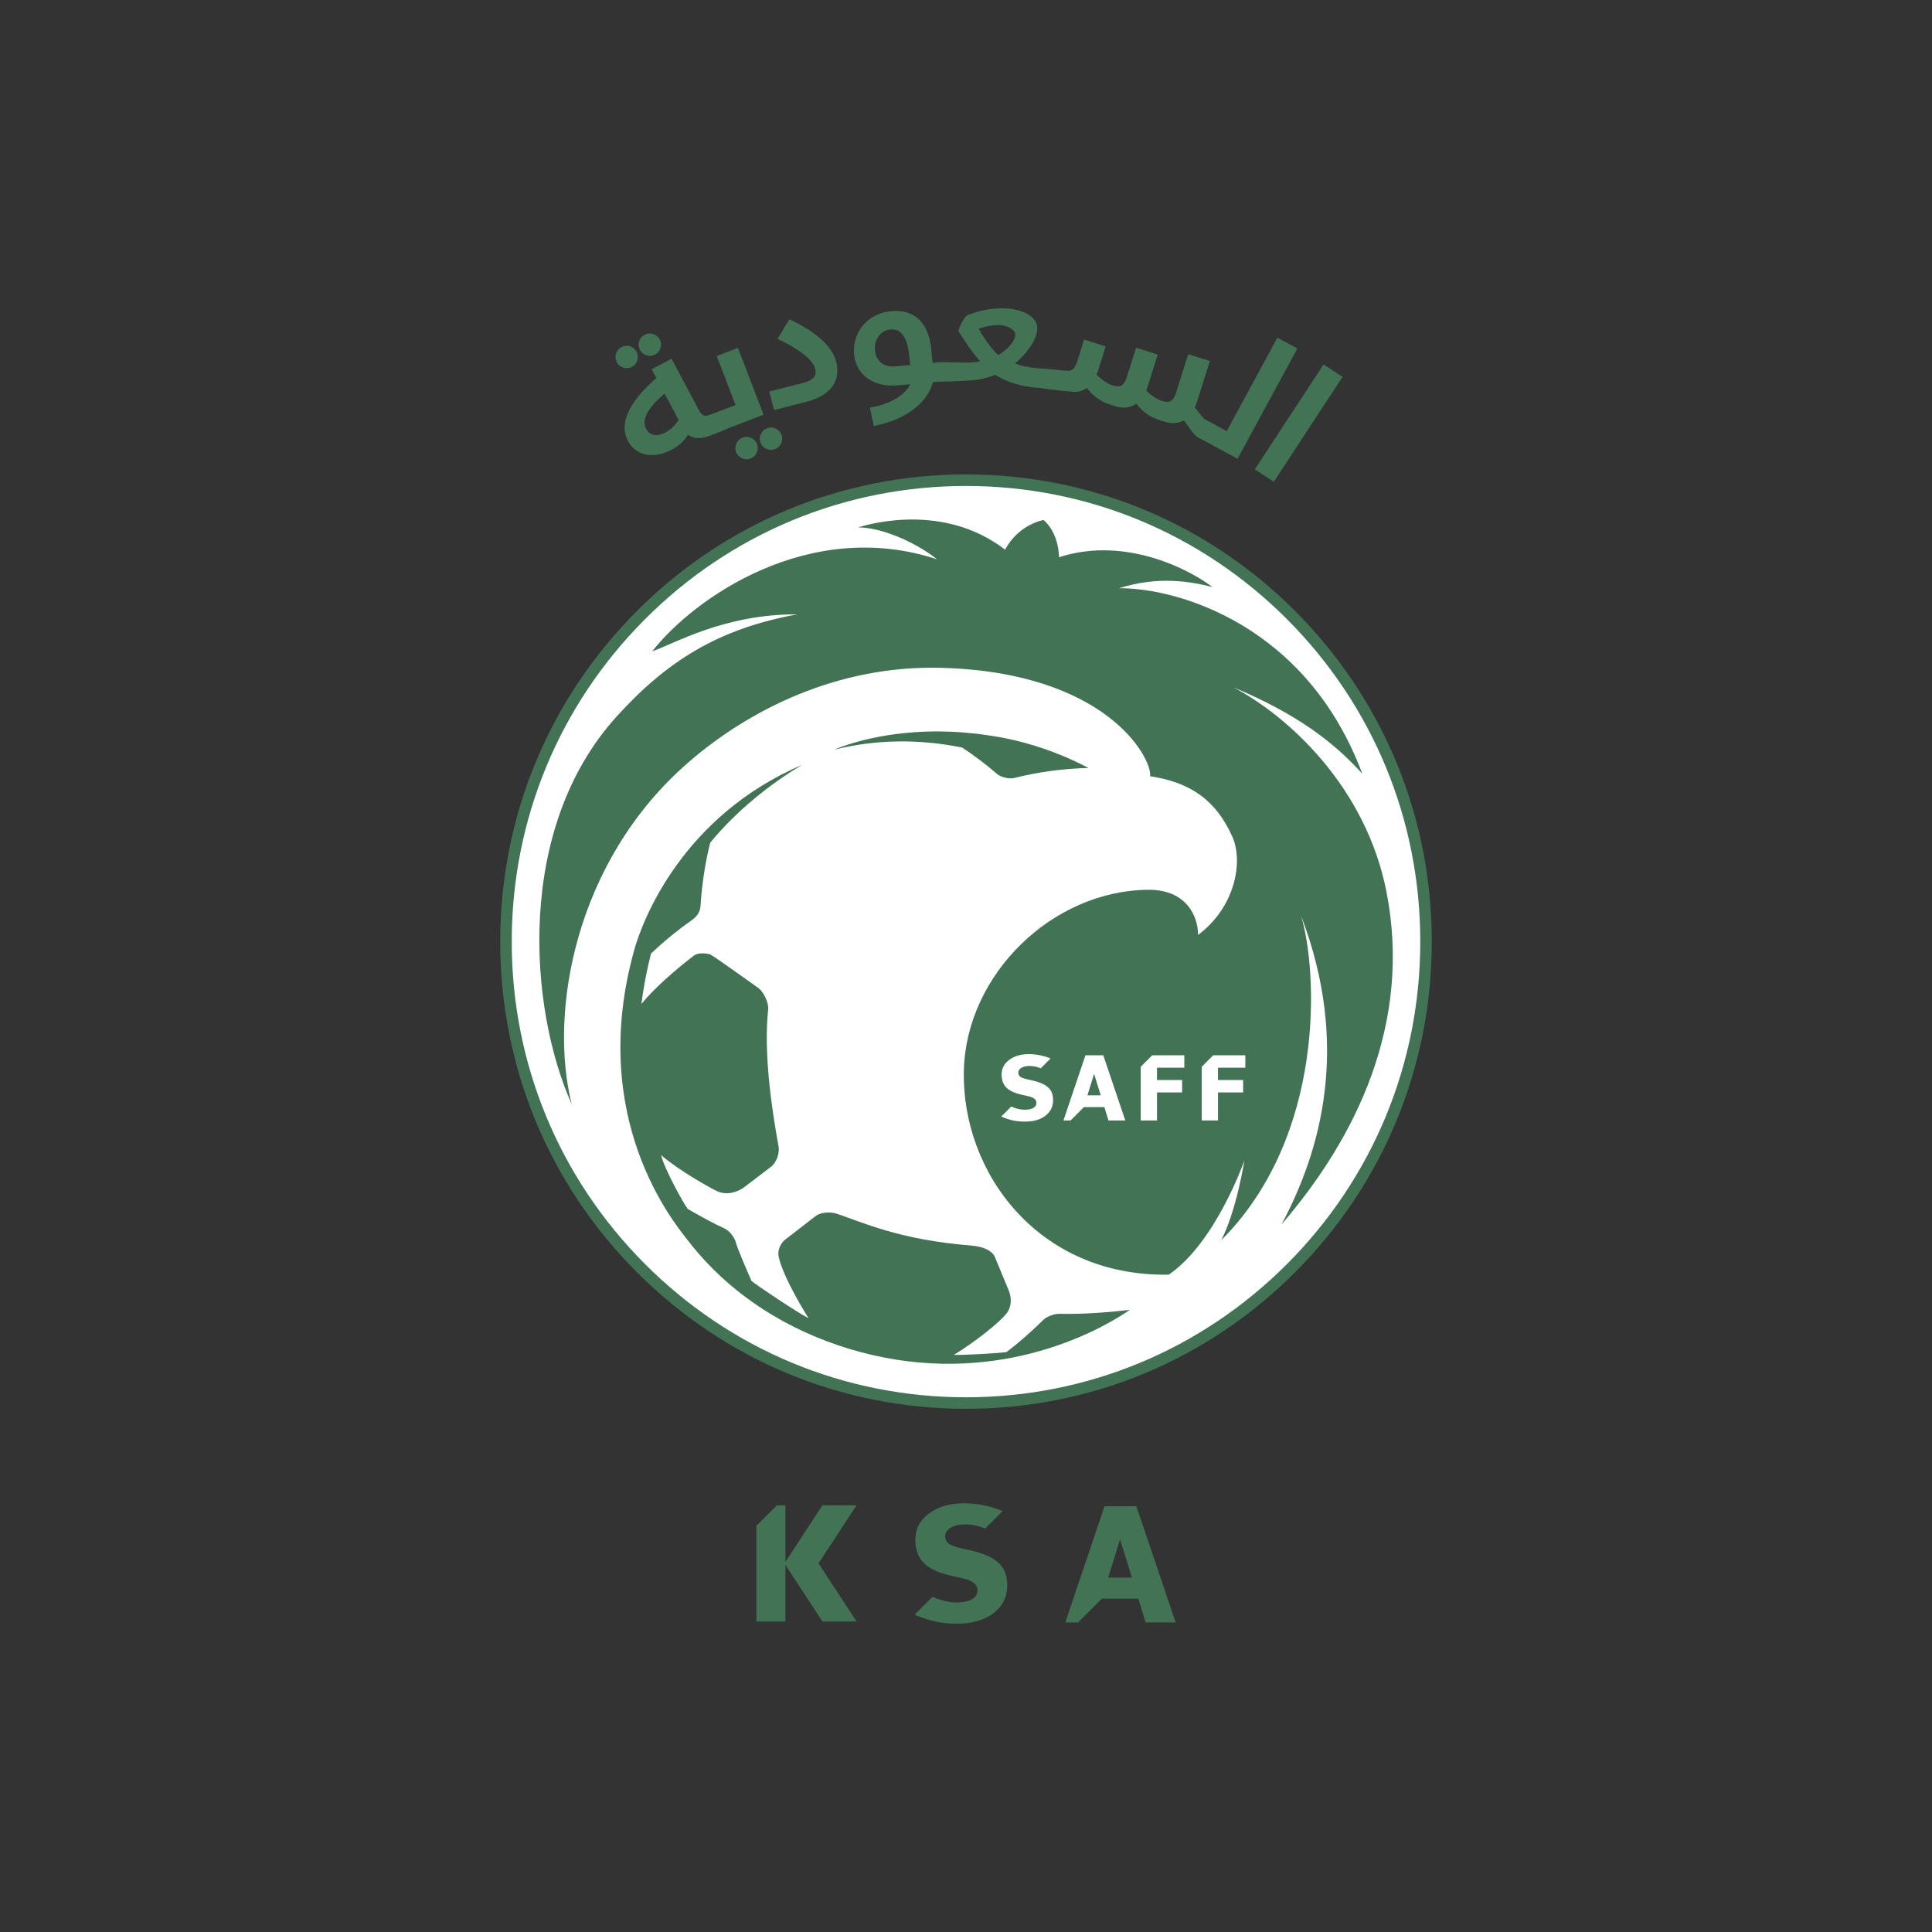 <?xml version="1.0" encoding="UTF-8" standalone="no"?> <!-- Created with Inkscape (http://www.inkscape.org/) --> <svg xmlns:inkscape="http://www.inkscape.org/namespaces/inkscape" xmlns:sodipodi="http://sodipodi.sourceforge.net/DTD/sodipodi-0.dtd" xmlns="http://www.w3.org/2000/svg" xmlns:svg="http://www.w3.org/2000/svg" version="1.1" id="svg1" width="133.333" height="133.333" viewBox="0 0 133.333 133.333" sodipodi:docname="SAFF.ai"><rect x="0" y="0" width="133.333" height="133.333" fill="#333333" stroke="none"/><defs id="defs1"><clipPath id="clipPath2"><path d="M 0,100 H 100 V 0 H 0 Z" transform="translate(-34.4,-79.625)" id="path2"></path></clipPath><clipPath id="clipPath4"><path d="M 0,100 H 100 V 0 H 0 Z" transform="translate(-39.367,-77.086)" id="path4"></path></clipPath><clipPath id="clipPath6"><path d="M 0,100 H 100 V 0 H 0 Z" transform="translate(-40.063,-78.776)" id="path6"></path></clipPath><clipPath id="clipPath8"><path d="M 0,100 H 100 V 0 H 0 Z" transform="translate(-47.109,-81.107)" id="path8"></path></clipPath><clipPath id="clipPath10"><path d="M 0,100 H 100 V 0 H 0 Z" transform="translate(-51.671,-81.619)" id="path10"></path></clipPath><clipPath id="clipPath12"><path d="M 0,100 H 100 V 0 H 0 Z" transform="translate(-60.155,-79.246)" id="path12"></path></clipPath><clipPath id="clipPath14"><path d="M 0,100 H 100 V 0 H 0 Z" transform="translate(-62.079,-77.325)" id="path14"></path></clipPath><clipPath id="clipPath16"><path d="M 0,100 H 100 V 0 H 0 Z" transform="translate(-68.507,-81.136)" id="path16"></path></clipPath><clipPath id="clipPath18"><path d="M 0,100 H 100 V 0 H 0 Z" transform="translate(-57.36,-18.343)" id="path18"></path></clipPath><clipPath id="clipPath20"><path d="M 0,100 H 100 V 0 H 0 Z" transform="translate(-50.898,-19.561)" id="path20"></path></clipPath><clipPath id="clipPath22"><path d="M 0,100 H 100 V 0 H 0 Z" transform="translate(-42.567,-22.086)" id="path22"></path></clipPath><clipPath id="clipPath24"><path d="M 0,100 H 100 V 0 H 0 Z" transform="translate(-73.885,-51.297)" id="path24"></path></clipPath><clipPath id="clipPath26"><path d="M 0,100 H 100 V 0 H 0 Z" transform="translate(-56.286,-43.307)" id="path26"></path></clipPath><clipPath id="clipPath28"><path d="M 0,100 H 100 V 0 H 0 Z" transform="translate(-64.457,-44.735)" id="path28"></path></clipPath><clipPath id="clipPath30"><path d="M 0,100 H 100 V 0 H 0 Z" transform="translate(-49.802,-61.307)" id="path30"></path></clipPath><clipPath id="clipPath32"><path d="M 0,100 H 100 V 0 H 0 Z" transform="translate(-54.826,-31.997)" id="path32"></path></clipPath><clipPath id="clipPath34"><path d="M 0,100 H 100 V 0 H 0 Z" transform="translate(-50,-74.847)" id="path34"></path></clipPath></defs><g id="layer-MC0" inkscape:groupmode="layer" inkscape:label="Layer 1"><path id="path1" d="M 0,0 C -0.203,-0.169 -0.379,-0.336 -0.529,-0.498 -0.677,-0.661 -0.795,-0.82 -0.883,-0.974 -0.97,-1.127 -1.02,-1.276 -1.035,-1.418 c -0.014,-0.143 0.012,-0.278 0.081,-0.406 0.055,-0.103 0.122,-0.18 0.201,-0.23 0.08,-0.05 0.163,-0.079 0.252,-0.088 0.088,-0.01 0.179,-0.002 0.272,0.024 0.091,0.025 0.179,0.059 0.261,0.103 0.153,0.081 0.287,0.18 0.405,0.298 0.119,0.117 0.213,0.239 0.282,0.365 z m -1.276,2.265 c -0.038,0.072 -0.061,0.145 -0.067,0.22 -0.005,0.076 0.002,0.149 0.024,0.22 0.022,0.071 0.056,0.137 0.103,0.196 0.047,0.059 0.107,0.108 0.179,0.146 0.072,0.038 0.145,0.06 0.22,0.066 0.075,0.006 0.149,-0.002 0.221,-0.024 C -0.525,3.068 -0.46,3.033 -0.401,2.986 -0.342,2.939 -0.293,2.88 -0.255,2.808 -0.217,2.736 -0.195,2.663 -0.189,2.587 -0.183,2.512 -0.191,2.438 -0.212,2.367 -0.234,2.296 -0.269,2.231 -0.316,2.171 -0.363,2.113 -0.422,2.064 -0.494,2.026 -0.566,1.988 -0.639,1.965 -0.715,1.959 -0.79,1.953 -0.863,1.961 -0.934,1.983 -1.006,2.005 -1.071,2.039 -1.13,2.086 -1.189,2.133 -1.238,2.193 -1.276,2.265 M 1.73,-0.769 c 0.051,-0.096 0.097,-0.172 0.14,-0.23 0.043,-0.058 0.089,-0.098 0.136,-0.122 0.049,-0.023 0.102,-0.03 0.16,-0.02 0.057,0.01 0.287,0.067 0.37,0.111 l 0.286,0.033 c 0.075,0.04 0.137,0.065 0.185,0.078 0.048,0.012 0.088,0.011 0.122,-0.002 0.032,-0.013 0.06,-0.038 0.083,-0.071 0.023,-0.034 0.048,-0.076 0.075,-0.127 L 3.276,-1.308 C 3.312,-1.377 3.338,-1.434 3.351,-1.478 3.364,-1.522 3.365,-1.561 3.352,-1.596 3.339,-1.63 3.315,-1.661 3.279,-1.688 3.242,-1.716 3.192,-1.747 3.129,-1.781 L 3.183,-1.833 C 3.002,-1.93 2.317,-2.194 2.172,-2.236 2.027,-2.277 1.896,-2.299 1.78,-2.301 1.663,-2.303 1.559,-2.289 1.467,-2.258 1.375,-2.227 1.293,-2.184 1.22,-2.131 1.095,-2.313 0.962,-2.466 0.82,-2.59 0.677,-2.713 0.517,-2.822 0.339,-2.917 0.16,-3.012 -0.034,-3.084 -0.243,-3.132 c -0.21,-0.048 -0.417,-0.06 -0.622,-0.036 -0.203,0.025 -0.396,0.093 -0.578,0.207 -0.181,0.114 -0.332,0.284 -0.454,0.513 -0.108,0.203 -0.165,0.406 -0.172,0.612 -0.008,0.206 0.021,0.41 0.086,0.612 0.065,0.202 0.156,0.399 0.274,0.592 0.118,0.192 0.249,0.375 0.394,0.549 0.144,0.174 0.294,0.337 0.45,0.488 0.155,0.151 0.3,0.285 0.434,0.405 l -0.24,0.451 1.03,0.548 z m -4.203,2.397 c -0.038,0.071 -0.061,0.145 -0.067,0.221 -0.005,0.074 0.002,0.148 0.024,0.219 0.022,0.072 0.056,0.137 0.103,0.196 0.047,0.059 0.107,0.108 0.179,0.146 0.072,0.039 0.145,0.061 0.22,0.066 0.075,0.006 0.149,-0.002 0.22,-0.023 C -1.722,2.431 -1.657,2.397 -1.598,2.349 -1.539,2.303 -1.49,2.243 -1.452,2.171 -1.414,2.1 -1.392,2.026 -1.386,1.95 -1.38,1.875 -1.388,1.802 -1.409,1.73 -1.431,1.659 -1.466,1.594 -1.513,1.535 -1.56,1.475 -1.619,1.427 -1.691,1.388 -1.763,1.35 -1.836,1.328 -1.912,1.323 -1.987,1.317 -2.06,1.324 -2.132,1.346 -2.203,1.368 -2.268,1.402 -2.328,1.45 -2.386,1.496 -2.435,1.556 -2.473,1.628" style="fill:#417354;fill-opacity:1;fill-rule:nonzero;stroke:none" transform="matrix(1.333,0,0,-1.333,45.867,27.167)" clip-path="url(#clipPath2)"></path><path id="path3" d="m 0,0 c -0.029,0.076 -0.042,0.151 -0.039,0.227 0.004,0.076 0.02,0.148 0.051,0.215 0.03,0.069 0.072,0.13 0.126,0.182 C 0.192,0.677 0.257,0.718 0.333,0.747 0.409,0.777 0.484,0.789 0.56,0.786 0.636,0.783 0.708,0.766 0.775,0.735 0.844,0.705 0.904,0.663 0.957,0.609 1.01,0.555 1.051,0.49 1.08,0.414 1.109,0.339 1.122,0.263 1.119,0.187 1.115,0.112 1.099,0.04 1.068,-0.028 1.038,-0.096 0.996,-0.157 0.942,-0.21 0.888,-0.263 0.824,-0.304 0.747,-0.333 0.671,-0.362 0.596,-0.375 0.52,-0.372 0.444,-0.368 0.372,-0.352 0.305,-0.321 0.236,-0.291 0.176,-0.249 0.123,-0.195 0.07,-0.141 0.029,-0.076 0,0 m -1.266,-0.486 c -0.029,0.076 -0.042,0.152 -0.039,0.228 0.004,0.075 0.02,0.147 0.051,0.215 0.03,0.068 0.072,0.129 0.126,0.182 0.054,0.052 0.119,0.093 0.195,0.123 0.076,0.029 0.151,0.041 0.227,0.039 0.076,-0.004 0.148,-0.02 0.215,-0.051 0.069,-0.03 0.13,-0.072 0.182,-0.126 0.053,-0.054 0.094,-0.119 0.124,-0.195 0.029,-0.076 0.041,-0.152 0.038,-0.228 -0.004,-0.075 -0.02,-0.147 -0.051,-0.215 -0.029,-0.068 -0.072,-0.129 -0.126,-0.181 -0.054,-0.053 -0.119,-0.094 -0.194,-0.124 -0.076,-0.029 -0.152,-0.041 -0.228,-0.039 -0.075,0.004 -0.147,0.021 -0.215,0.051 -0.068,0.03 -0.129,0.072 -0.182,0.127 -0.053,0.054 -0.093,0.118 -0.123,0.194 m -0.755,1.1 C -2.089,0.588 -2.145,0.57 -2.19,0.561 -2.235,0.552 -2.274,0.554 -2.308,0.567 -2.342,0.579 -2.372,0.605 -2.396,0.644 -2.421,0.683 -2.447,0.739 -2.476,0.812 l -0.113,0.296 c -0.021,0.053 -0.036,0.1 -0.046,0.139 -0.011,0.04 -0.01,0.076 10e-4,0.11 0.012,0.033 0.038,0.064 0.076,0.092 0.04,0.028 0.1,0.058 0.182,0.089 l 1.08,0.414 -0.973,2.537 1.098,0.42 1.327,-3.46 z" style="fill:#417354;fill-opacity:1;fill-rule:nonzero;stroke:none" transform="matrix(1.333,0,0,-1.333,52.489,30.552)" clip-path="url(#clipPath4)"></path><path id="path5" d="M 0,0 -0.245,0.959 1.437,1.388 C 1.612,1.433 1.751,1.482 1.854,1.537 1.956,1.591 2.03,1.65 2.077,1.713 2.123,1.776 2.147,1.844 2.151,1.916 2.154,1.988 2.146,2.064 2.125,2.143 2.09,2.283 2.008,2.424 1.882,2.566 1.755,2.708 1.601,2.845 1.42,2.977 1.238,3.11 1.04,3.236 0.824,3.357 0.608,3.477 0.393,3.586 0.178,3.684 L 0.795,4.7 C 1.485,4.375 2.035,4.028 2.447,3.659 2.858,3.29 3.115,2.905 3.218,2.506 3.272,2.292 3.29,2.082 3.27,1.873 3.25,1.664 3.18,1.468 3.061,1.283 2.942,1.099 2.768,0.932 2.54,0.784 2.312,0.636 2.019,0.516 1.659,0.424 Z" style="fill:#417354;fill-opacity:1;fill-rule:nonzero;stroke:none" transform="matrix(1.333,0,0,-1.333,53.418,28.299)" clip-path="url(#clipPath6)"></path><path id="path7" d="M 0,0 -0.041,0.432 C -0.07,0.741 -0.12,0.99 -0.188,1.178 -0.256,1.367 -0.335,1.512 -0.424,1.614 -0.514,1.716 -0.612,1.782 -0.718,1.811 -0.824,1.84 -0.929,1.85 -1.034,1.84 -1.148,1.829 -1.256,1.794 -1.358,1.736 -1.46,1.678 -1.547,1.601 -1.619,1.507 -1.693,1.412 -1.747,1.302 -1.785,1.176 -1.823,1.049 -1.835,0.912 -1.821,0.766 c 0.028,-0.288 0.137,-0.507 0.328,-0.657 0.192,-0.15 0.476,-0.206 0.854,-0.17 z m -0.54,-1.046 c -0.405,-0.039 -0.752,-0.017 -1.042,0.066 -0.289,0.083 -0.528,0.203 -0.717,0.361 -0.19,0.157 -0.333,0.338 -0.429,0.544 -0.097,0.206 -0.155,0.411 -0.175,0.615 -0.026,0.273 0,0.537 0.076,0.794 0.077,0.258 0.199,0.489 0.365,0.694 0.167,0.205 0.376,0.376 0.626,0.511 0.25,0.136 0.537,0.22 0.861,0.251 0.132,0.012 0.271,0.014 0.417,0.003 0.147,-0.01 0.292,-0.039 0.436,-0.087 C 0.021,2.657 0.16,2.586 0.293,2.493 0.426,2.4 0.547,2.278 0.657,2.126 0.767,1.974 0.86,1.791 0.936,1.574 1.014,1.357 1.066,1.102 1.094,0.809 L 1.161,0.111 1.579,0.146 C 1.663,0.154 2.129,0.139 2.178,0.131 2.227,0.124 2.272,0.127 2.297,0.102 2.322,0.077 2.328,0.084 2.337,0.044 2.345,0.004 2.352,-0.044 2.357,-0.102 l 0.03,-0.315 C 2.395,-0.495 2.396,-0.556 2.391,-0.602 2.386,-0.648 2.372,-0.684 2.347,-0.711 2.322,-0.737 2.288,-0.757 2.244,-0.769 2.199,-0.78 2.256,-0.826 2.185,-0.833 L 1.183,-0.881 C 1.102,-1.179 0.969,-1.451 0.782,-1.696 0.595,-1.941 0.368,-2.159 0.1,-2.351 -0.168,-2.543 -0.47,-2.707 -0.807,-2.842 -1.143,-2.977 -1.502,-3.083 -1.882,-3.158 l -0.2,0.952 c 0.274,0.044 0.526,0.108 0.754,0.19 0.228,0.083 0.43,0.178 0.606,0.285 0.176,0.108 0.325,0.224 0.448,0.349 0.123,0.126 0.215,0.255 0.278,0.388 z" style="fill:#417354;fill-opacity:1;fill-rule:nonzero;stroke:none" transform="matrix(1.333,0,0,-1.333,62.812,25.191)" clip-path="url(#clipPath8)"></path><path id="path9" d="M 0,0 C 0.155,0.097 0.287,0.193 0.395,0.29 0.504,0.386 0.593,0.479 0.663,0.569 0.734,0.659 0.786,0.743 0.82,0.82 0.855,0.898 0.874,0.963 0.878,1.017 0.883,1.084 0.868,1.147 0.833,1.207 0.799,1.267 0.746,1.32 0.678,1.368 0.609,1.415 0.526,1.455 0.428,1.489 0.331,1.521 0.223,1.543 0.102,1.552 0.03,1.557 -0.053,1.557 -0.144,1.552 -0.237,1.547 -0.334,1.536 -0.433,1.518 -0.532,1.502 -0.631,1.48 -0.73,1.455 -0.829,1.429 -0.921,1.399 -1.008,1.367 -0.969,1.285 -0.912,1.184 -0.836,1.061 -0.761,0.94 -0.677,0.814 -0.583,0.685 -0.49,0.556 -0.393,0.429 -0.292,0.308 -0.191,0.185 -0.093,0.082 0,0 M 2.869,-1.388 C 2.864,-1.467 2.854,-1.527 2.842,-1.572 2.83,-1.616 2.809,-1.65 2.78,-1.672 2.752,-1.693 2.715,-1.706 2.669,-1.71 2.623,-1.715 2.564,-1.714 2.492,-1.709 L 1.798,-1.657 C 1.572,-1.64 1.36,-1.608 1.16,-1.56 0.959,-1.511 0.775,-1.456 0.607,-1.394 0.44,-1.331 0.292,-1.267 0.162,-1.2 0.032,-1.133 -0.075,-1.073 -0.162,-1.021 -0.29,-1.075 -0.425,-1.115 -0.578,-1.163 -0.731,-1.21 -0.877,-1.238 -1.049,-1.271 -1.22,-1.303 -1.413,-1.306 -1.601,-1.318 -1.789,-1.332 -2.489,-1.371 -2.687,-1.357 l -0.094,0.042 c -0.072,0.005 -0.131,0.013 -0.175,0.024 -0.045,0.011 -0.079,0.029 -0.105,0.055 -0.025,0.027 -0.041,0.062 -0.046,0.108 -0.006,0.046 -0.006,0.108 0.001,0.186 l 0.023,0.315 c 0.004,0.058 0.136,0.091 0.144,0.131 0.007,0.04 0.023,0.072 0.047,0.098 0.025,0.026 0.063,0.015 0.11,0.023 0.048,0.009 0.128,0 0.233,0.003 l 0.49,-0.005 c 0.244,-0.018 0.465,-0.02 0.664,-0.004 0.199,0.015 0.353,0.039 0.461,0.07 -0.082,0.082 -0.163,0.173 -0.245,0.274 -0.082,0.101 -0.16,0.204 -0.236,0.306 -0.075,0.102 -0.145,0.201 -0.208,0.296 -0.064,0.096 -0.119,0.18 -0.165,0.253 -0.073,0.117 -0.133,0.21 -0.179,0.28 -0.045,0.07 -0.08,0.12 -0.101,0.149 0.016,0.062 0.042,0.134 0.077,0.218 0.034,0.084 0.073,0.166 0.115,0.248 0.043,0.081 0.088,0.154 0.137,0.218 0.049,0.065 0.097,0.108 0.143,0.133 0.103,0.042 0.228,0.089 0.373,0.137 0.146,0.048 0.309,0.09 0.488,0.127 0.179,0.036 0.374,0.063 0.582,0.08 C 0.055,2.426 0.272,2.427 0.497,2.41 0.68,2.397 0.865,2.365 1.05,2.314 1.235,2.265 1.401,2.196 1.549,2.107 1.696,2.019 1.814,1.91 1.903,1.78 1.991,1.649 2.029,1.498 2.016,1.327 2.01,1.237 1.988,1.132 1.952,1.012 1.916,0.892 1.854,0.758 1.768,0.609 1.681,0.46 1.565,0.298 1.421,0.123 1.276,-0.053 1.093,-0.238 0.869,-0.437 0.94,-0.463 1.023,-0.489 1.118,-0.516 1.212,-0.543 1.313,-0.567 1.422,-0.589 1.531,-0.61 1.644,-0.63 1.762,-0.648 1.88,-0.666 1.997,-0.679 2.111,-0.688 L 2.566,-0.722 C 2.65,-0.728 2.715,-0.739 2.763,-0.755 2.81,-0.77 2.844,-0.792 2.865,-0.821 c 0.02,-0.029 0.031,-0.064 0.032,-0.104 0.001,-0.041 0,-0.09 -0.004,-0.148 z" style="fill:#417354;fill-opacity:1;fill-rule:nonzero;stroke:none" transform="matrix(1.333,0,0,-1.333,68.895,24.508)" clip-path="url(#clipPath10)"></path><path id="path11" d="M 0,0 C 0.095,-0.03 0.18,-0.046 0.254,-0.047 0.328,-0.048 0.393,-0.032 0.45,0.003 0.507,0.037 0.558,0.091 0.603,0.166 0.649,0.24 0.69,0.337 0.728,0.458 L 1.346,2.42 2.467,2.067 1.802,-0.046 C 1.786,-0.097 1.768,-0.148 1.747,-0.197 1.727,-0.246 1.706,-0.294 1.686,-0.341 1.808,-0.442 2.097,-0.904 2.25,-0.983 2.404,-1.064 2.595,-1.159 2.766,-1.252 L 2.833,-1.327 C 2.914,-1.353 2.908,-1.36 2.95,-1.386 2.992,-1.411 3.034,-1.413 3.048,-1.445 3.061,-1.478 3.064,-1.514 3.056,-1.555 3.048,-1.594 3.035,-1.642 3.018,-1.697 L 2.923,-1.999 C 2.9,-2.073 2.877,-2.131 2.855,-2.171 2.833,-2.212 2.805,-2.239 2.772,-2.254 2.739,-2.269 2.699,-2.273 2.654,-2.267 c -0.045,0.006 -0.072,0.04 -0.14,0.061 l -0.05,0.032 C 2.181,-2.026 1.956,-1.955 1.773,-1.827 1.592,-1.698 1.244,-1.157 1.122,-1.002 0.988,-1.08 0.835,-1.126 0.664,-1.142 0.493,-1.158 0.301,-1.132 0.085,-1.064 l -0.19,0.059 c -0.284,0.09 -0.528,0.211 -0.731,0.363 -0.203,0.152 -0.369,0.32 -0.497,0.502 -0.143,-0.101 -0.306,-0.165 -0.49,-0.194 -0.185,-0.029 -0.398,-0.005 -0.643,0.072 l -0.189,0.059 C -2.943,-0.112 -3.189,0.01 -3.394,0.165 -3.6,0.32 -3.767,0.49 -3.894,0.675 -4.037,0.572 -4.202,0.505 -4.388,0.475 -4.574,0.446 -6.069,0.622 -6.351,0.677 L -6.38,0.681 c -0.443,0.03 -0.505,0.052 -0.546,0.073 -0.041,0.021 0.205,0.05 0.186,0.082 -0.018,0.031 -0.025,0.069 -0.02,0.115 0.004,0.046 0.019,0.106 0.043,0.18 l 0.094,0.302 c 0.017,0.055 0.034,0.101 0.051,0.139 0.016,0.037 0.039,0.065 0.069,0.085 0.029,0.018 0.069,0.027 0.117,0.024 0.048,-0.002 0.214,0.009 0.297,-0.017 l 0.73,-0.057 c 0.093,-0.03 0.418,-0.042 0.492,-0.043 0.074,-0.001 0.139,0.016 0.196,0.05 0.057,0.034 0.107,0.089 0.153,0.163 0.045,0.074 0.087,0.171 0.125,0.292 l 0.349,1.108 1.12,-0.352 -0.395,-1.26 C -3.33,1.531 -3.341,1.497 -3.352,1.464 -3.362,1.431 -3.375,1.398 -3.392,1.366 -3.261,1.227 -3.126,1.11 -2.985,1.015 -2.843,0.92 -2.699,0.849 -2.552,0.803 c 0.095,-0.03 0.179,-0.046 0.253,-0.047 0.074,-0.001 0.14,0.015 0.197,0.05 0.056,0.034 0.107,0.088 0.153,0.162 0.046,0.075 0.087,0.172 0.125,0.293 L -1.353,2.757 -0.232,2.404 -0.75,0.757 C -0.761,0.723 -0.773,0.688 -0.786,0.652 -0.798,0.617 -0.811,0.582 -0.825,0.549 -0.697,0.413 -0.563,0.3 -0.424,0.207 -0.285,0.114 -0.144,0.046 0,0" style="fill:#417354;fill-opacity:1;fill-rule:nonzero;stroke:none" transform="matrix(1.333,0,0,-1.333,80.207,27.672)" clip-path="url(#clipPath12)"></path><path id="path13" d="m 0,0 c -0.064,0.035 -0.113,0.066 -0.149,0.094 -0.037,0.028 -0.061,0.059 -0.074,0.093 -0.012,0.035 -0.011,0.074 0.003,0.117 0.013,0.045 0.038,0.101 0.076,0.17 L 0.007,0.752 C 0.034,0.802 0.059,0.845 0.083,0.878 0.106,0.912 0.134,0.935 0.167,0.948 0.2,0.961 0.239,0.962 0.286,0.95 0.333,0.938 0.395,0.912 0.471,0.87 L 1.417,0.358 4.04,5.197 5.074,4.637 1.979,-1.073 Z" style="fill:#417354;fill-opacity:1;fill-rule:nonzero;stroke:none" transform="matrix(1.333,0,0,-1.333,82.771,30.233)" clip-path="url(#clipPath14)"></path><path id="path15" d="M 0,0 0.983,-0.644 -2.576,-6.076 -3.56,-5.432 Z" style="fill:#417354;fill-opacity:1;fill-rule:nonzero;stroke:none" transform="matrix(1.333,0,0,-1.333,91.343,25.151)" clip-path="url(#clipPath16)"></path><path id="path17" d="M 0,0 0.614,1.983 1.227,0 Z M 1.458,3.696 H -0.19 l -2.032,-6.015 h 0.663 l 1.228,1.228 h 1.89 L 1.935,-2.319 H 3.49 Z" style="fill:#417354;fill-opacity:1;fill-rule:nonzero;stroke:none" transform="matrix(1.333,0,0,-1.333,76.481,108.876)" clip-path="url(#clipPath18)"></path><path id="path19" d="m 0,0 c -0.212,0.076 -0.413,0.135 -0.6,0.178 -0.187,0.042 -0.381,0.087 -0.583,0.134 -0.313,0.072 -0.523,0.153 -0.633,0.243 -0.109,0.091 -0.163,0.213 -0.163,0.366 0,0.105 0.034,0.2 0.103,0.285 0.069,0.084 0.15,0.149 0.244,0.191 0.116,0.054 0.226,0.091 0.331,0.11 0.106,0.019 0.224,0.028 0.356,0.028 0.339,0 0.67,-0.066 0.991,-0.198 0.016,-0.006 0.027,-0.014 0.042,-0.02 l 0.91,0.908 C 0.717,2.35 0.4,2.448 0.046,2.52 -0.308,2.593 -0.663,2.63 -1.021,2.63 -1.735,2.63 -2.33,2.455 -2.807,2.106 -3.283,1.758 -3.522,1.302 -3.522,0.739 c 0,-0.417 0.101,-0.765 0.303,-1.042 0.202,-0.277 0.535,-0.498 1.001,-0.662 0.203,-0.07 0.42,-0.13 0.653,-0.178 0.233,-0.048 0.452,-0.1 0.656,-0.154 0.165,-0.042 0.306,-0.111 0.425,-0.205 0.118,-0.095 0.177,-0.217 0.177,-0.368 0,-0.135 -0.036,-0.243 -0.109,-0.325 -0.073,-0.082 -0.161,-0.146 -0.266,-0.192 -0.087,-0.04 -0.201,-0.07 -0.342,-0.089 -0.141,-0.019 -0.255,-0.029 -0.341,-0.029 -0.342,0 -0.695,0.07 -1.059,0.206 -0.069,0.027 -0.138,0.058 -0.206,0.089 l -0.928,-0.928 c 0.298,-0.132 0.622,-0.243 0.971,-0.331 0.349,-0.089 0.754,-0.134 1.214,-0.134 0.799,0 1.435,0.182 1.904,0.546 0.47,0.362 0.705,0.843 0.705,1.441 0,0.418 -0.102,0.754 -0.305,1.009 C 0.728,-0.353 0.417,-0.151 0,0" style="fill:#417354;fill-opacity:1;fill-rule:nonzero;stroke:none" transform="matrix(1.333,0,0,-1.333,67.864,107.252)" clip-path="url(#clipPath20)"></path><path id="path21" d="M 0,0 -1.914,-2.928 V 0 h -0.442 l -1.061,-1.061 v -4.954 h 1.503 v 2.928 L 0,-6.015 H 1.768 L -0.199,-3.007 1.768,0 Z" style="fill:#417354;fill-opacity:1;fill-rule:nonzero;stroke:none" transform="matrix(1.333,0,0,-1.333,56.756,103.885)" clip-path="url(#clipPath22)"></path><path id="path23" d="m 0,0 c 0,-13.179 -10.684,-23.864 -23.864,-23.864 -13.179,0 -23.863,10.685 -23.863,23.864 0,13.179 10.684,23.864 23.863,23.864 C -10.684,23.864 0,13.179 0,0" style="fill:#ffffff;fill-opacity:1;fill-rule:nonzero;stroke:none" transform="matrix(1.333,0,0,-1.333,98.513,64.938)" clip-path="url(#clipPath24)"></path><path id="path25" d="M 0,0 H 0.688 L 0.344,1.112 Z" style="fill:#417354;fill-opacity:1;fill-rule:nonzero;stroke:none" transform="matrix(1.333,0,0,-1.333,75.048,75.591)" clip-path="url(#clipPath26)"></path><path id="path27" d="m 0,0 h -1.415 v -0.637 h 1.302 v -0.642 h -1.302 v -1.45 h -0.842 v 2.777 l 0.594,0.595 H 0 Z m -3.158,0 h -1.415 v -0.637 h 1.302 v -0.642 h -1.302 v -1.45 h -0.842 v 2.777 l 0.594,0.595 h 1.663 z m -3.928,-2.729 -0.211,0.689 h -1.06 l -0.688,-0.689 h -0.371 l 1.139,3.372 h 0.924 l 1.139,-3.372 z m -3.26,0.245 c -0.263,-0.204 -0.618,-0.306 -1.067,-0.306 -0.258,0 -0.485,0.025 -0.681,0.075 -0.195,0.049 -0.377,0.112 -0.544,0.186 l 0.52,0.52 c 0.038,-0.017 0.076,-0.035 0.116,-0.049 0.204,-0.077 0.401,-0.116 0.593,-0.116 0.048,0 0.112,0.005 0.192,0.016 0.079,0.011 0.143,0.027 0.191,0.05 0.059,0.026 0.109,0.062 0.149,0.107 0.041,0.047 0.062,0.107 0.062,0.183 0,0.084 -0.034,0.153 -0.1,0.206 -0.067,0.052 -0.145,0.091 -0.237,0.115 -0.116,0.03 -0.238,0.06 -0.369,0.086 -0.13,0.027 -0.252,0.061 -0.365,0.1 -0.261,0.092 -0.449,0.216 -0.562,0.372 -0.113,0.155 -0.17,0.349 -0.17,0.583 0,0.316 0.134,0.572 0.401,0.767 0.267,0.196 0.601,0.293 1,0.293 0.202,0 0.401,-0.02 0.6,-0.061 0.199,-0.041 0.376,-0.096 0.533,-0.165 l -0.51,-0.51 c -0.008,0.004 -0.015,0.008 -0.023,0.011 -0.181,0.075 -0.366,0.112 -0.556,0.112 -0.074,0 -0.14,-0.006 -0.2,-0.016 -0.058,-0.011 -0.12,-0.031 -0.185,-0.061 -0.052,-0.024 -0.099,-0.06 -0.137,-0.108 -0.038,-0.047 -0.058,-0.101 -0.058,-0.159 0,-0.086 0.031,-0.155 0.092,-0.205 0.061,-0.051 0.179,-0.097 0.355,-0.138 0.112,-0.025 0.221,-0.05 0.326,-0.074 0.106,-0.024 0.218,-0.058 0.336,-0.1 0.235,-0.084 0.409,-0.198 0.523,-0.341 0.114,-0.142 0.171,-0.331 0.171,-0.564 0,-0.335 -0.132,-0.605 -0.396,-0.809 M 1.879,-8.107 c 3.917,4.548 6.732,10.458 5.439,17.162 -1.059,5.491 -5.102,9.144 -7.923,10.634 3.233,-1.356 5.159,-2.804 6.662,-4.47 -2.881,7.712 -9.577,9.627 -12.59,9.606 2.008,0.644 3.724,0.35 4.828,0.059 -1.008,0.792 -4.413,2.692 -7.939,1.545 -0.043,1.365 -0.803,1.927 -0.803,1.927 0,0 -1.27,-0.202 -1.991,-1.534 -3.157,2.429 -6.977,1.345 -7.61,1.152 1.13,0 2.857,-0.68 4.093,-1.654 -6.627,2.189 -12.61,-2.018 -14.75,-4.762 1.069,0.357 3.715,1.938 7.505,1.913 -4.071,-0.739 -6.746,-2.411 -9.364,-5.306 -5.233,-5.787 -4.537,-15.083 -2.31,-20.054 -1.194,4.731 0.144,12.595 6.059,17.714 3.085,2.672 7.657,5.014 13.032,4.879 8.602,-0.215 10.967,-4.684 10.855,-5.615 2.095,-0.311 3.421,-1.252 4.256,-3.127 0.58,-1.301 0.143,-3.659 -1.773,-5.087 -0.004,0.985 -0.617,2.353 -2.582,2.337 -4.995,-0.043 -9.425,-4.405 -9.545,-9.35 -0.128,-5.273 3.848,-10.691 10.609,-10.576 2.44,1.67 3.914,5.911 3.914,5.911 0,0 -0.393,-2.554 -1.196,-4.126 C 4.175,-3.51 3.75,5.054 2.881,7.885 5.468,1.123 3.896,-4.328 1.879,-8.107" style="fill:#417354;fill-opacity:1;fill-rule:nonzero;stroke:none" transform="matrix(1.333,0,0,-1.333,85.943,73.687)" clip-path="url(#clipPath28)"></path><path id="path29" d="M 0,0 C 0.633,-0.419 1.24,-0.874 1.802,-1.366 1.91,-1.46 2.086,-1.524 2.223,-1.557 2.36,-1.59 2.549,-1.611 2.688,-1.576 3.936,-1.264 5.243,-1.085 6.537,-1.057 5.331,-0.42 4.046,0.062 2.71,0.379 2.197,0.5 1.679,0.589 1.159,0.66 1.112,0.667 1.065,0.674 1.018,0.68 0.839,0.704 0.659,0.726 0.48,0.742 -2.272,1.033 -4.867,0.616 -6.657,-0.119 -4.45,0.44 -2.185,0.444 0,0" style="fill:#417354;fill-opacity:1;fill-rule:nonzero;stroke:none" transform="matrix(1.333,0,0,-1.333,66.403,51.591)" clip-path="url(#clipPath30)"></path><path id="path31" d="m 0,0 c -0.263,0.006 -0.654,-0.142 -0.84,-0.328 -0.674,-0.668 -1.37,-1.26 -1.889,-1.653 -0.592,-0.074 -2.316,-0.162 -2.733,-0.144 0.319,0.171 1.99,1.289 2.702,2.104 0.239,0.273 0.348,0.714 0.146,1.227 -0.155,0.393 -0.601,1.435 -0.71,1.719 -0.107,0.285 -0.507,0.551 -1.223,0.609 -3.737,0.297 -5.641,1.206 -6.974,1.651 -0.308,0.103 -0.808,0.081 -1.074,-0.111 l -1.561,-1.207 c -0.278,-0.201 -0.443,-0.584 -0.369,-0.917 0.257,-1.146 1.514,-3.128 1.544,-3.175 -0.503,0.244 -2.757,1.744 -2.951,1.93 -0.296,0.661 -0.753,1.746 -0.813,2 -0.057,0.241 -0.328,0.593 -0.557,0.699 -0.679,0.314 -1.222,0.622 -1.929,1.023 -0.221,0.284 -1.219,2.094 -1.382,2.789 1.006,-0.859 2.647,-1.755 2.918,-1.874 0.539,-0.238 1.087,-0.003 1.381,0.21 l 1.39,1.059 c 0.282,0.204 0.454,0.713 0.394,1.045 -0.394,2.168 -0.771,4.901 -0.54,7.098 0.037,0.351 -0.237,0.933 -0.534,1.134 0,0 -2.372,1.702 -2.484,1.728 -0.243,0.058 -0.624,0.088 -0.829,-0.071 -1.014,-0.779 -2.071,-1.712 -2.711,-2.498 0.097,0.84 0.27,1.713 0.493,2.606 0.678,0.64 1.365,1.203 2.116,1.73 0.249,0.173 0.428,0.418 0.446,0.712 0.063,1.045 0.239,2.27 0.504,3.298 1.393,1.695 3.164,3.082 4.765,4.032 -6.188,-2.65 -8.258,-8.009 -8.694,-9.57 -2.451,-8.754 2.072,-14.146 2.757,-15.037 2.236,-2.906 5.292,-4.696 8.343,-5.624 C -4.082,-3.88 1.406,-1.337 3.657,0.207 2.672,0.088 1.341,-0.026 0,0" style="fill:#417354;fill-opacity:1;fill-rule:nonzero;stroke:none" transform="matrix(1.333,0,0,-1.333,73.101,90.671)" clip-path="url(#clipPath32)"></path><path id="path33" d="m 0,0 c -6.282,0 -12.188,-2.454 -16.631,-6.91 -4.442,-4.455 -6.888,-10.379 -6.888,-16.681 0,-6.301 2.446,-12.225 6.888,-16.68 4.443,-4.456 10.349,-6.91 16.631,-6.91 6.282,0 12.188,2.454 16.631,6.91 4.442,4.455 6.888,10.379 6.888,16.68 0,6.302 -2.446,12.226 -6.888,16.681 C 12.188,-2.454 6.282,0 0,0 m 0,-47.778 c -6.441,0 -12.497,2.515 -17.052,7.084 -4.555,4.568 -7.063,10.642 -7.063,17.103 0,6.461 2.508,12.535 7.063,17.104 4.555,4.569 10.611,7.085 17.052,7.085 6.441,0 12.497,-2.516 17.052,-7.085 4.555,-4.569 7.063,-10.643 7.063,-17.104 0,-6.461 -2.508,-12.535 -7.063,-17.103 C 12.497,-45.263 6.441,-47.778 0,-47.778" style="fill:#417354;fill-opacity:1;fill-rule:nonzero;stroke:none" transform="matrix(1.333,0,0,-1.333,66.667,33.538)" clip-path="url(#clipPath34)"></path></g></svg> 